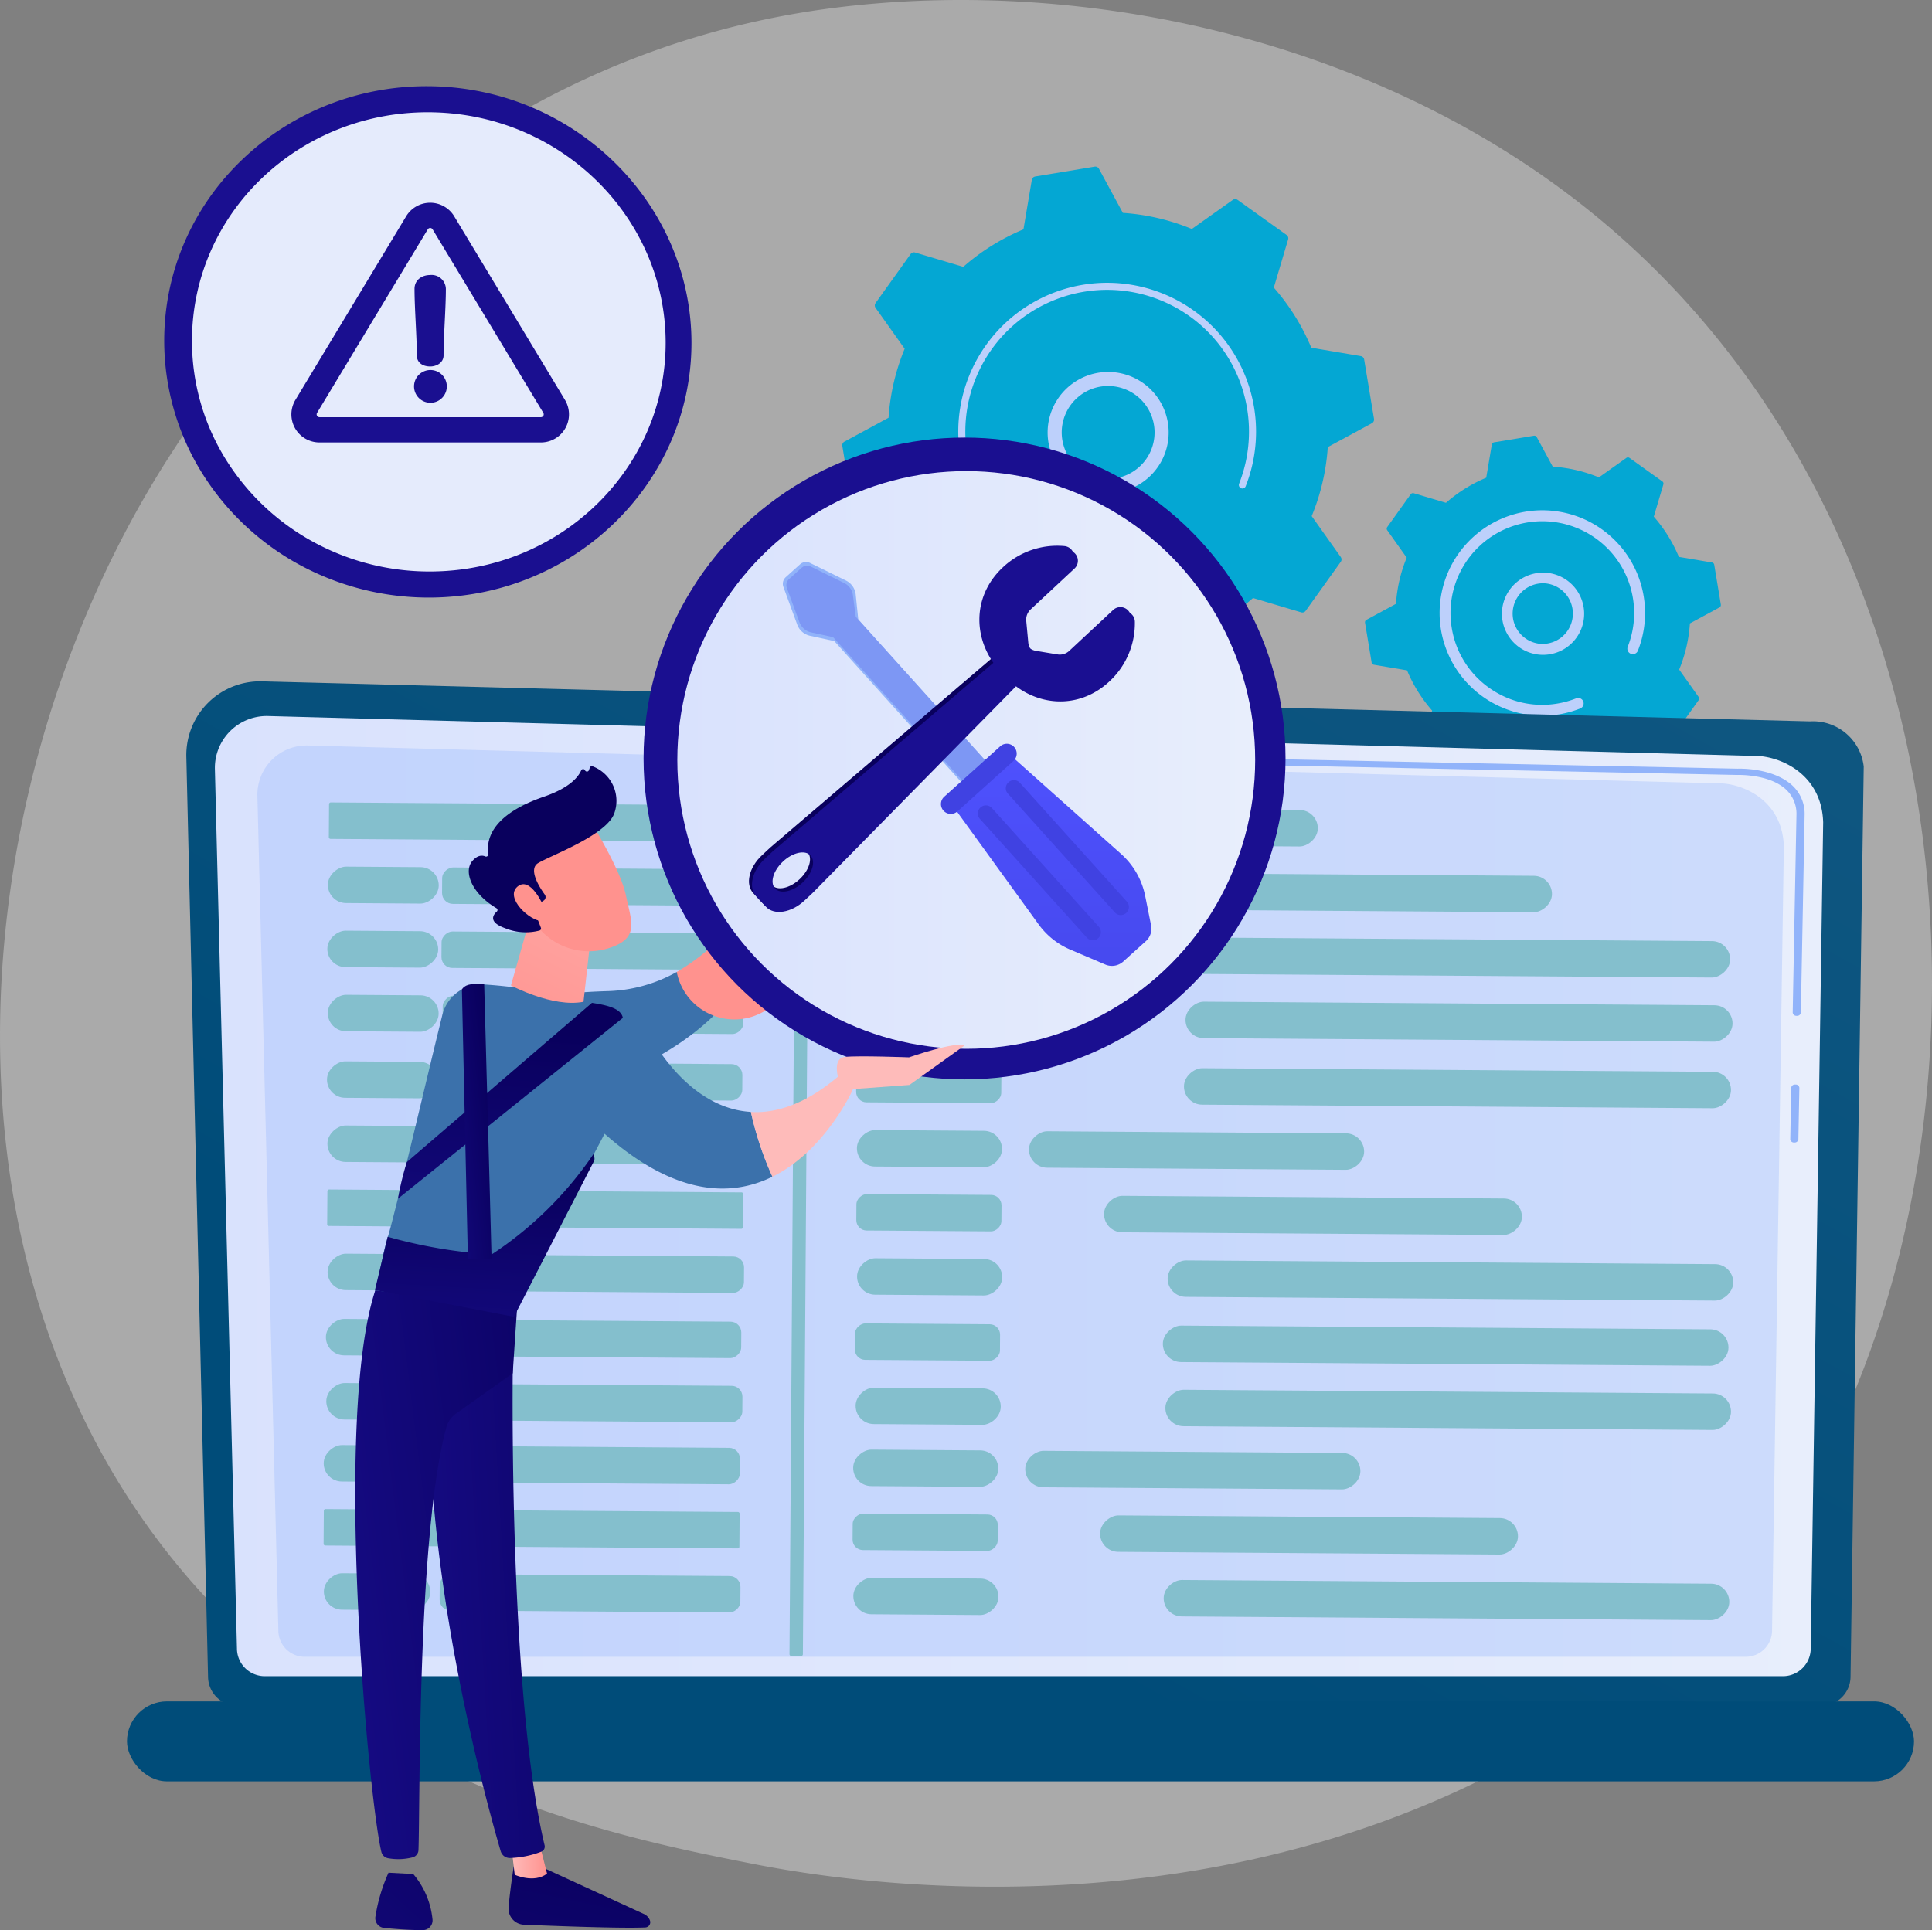 <svg xmlns="http://www.w3.org/2000/svg" xmlns:xlink="http://www.w3.org/1999/xlink" width="252" height="251.813" viewBox="0 0 252 251.813"><rect x="0" y="0" width="252" height="251.813" fill="#808080" stroke="none"/><defs><style>.a{fill:#eaeaea;opacity:0.4;}.b{fill:#04a7d3;}.c{fill:#bdd0fb;}.d{fill:url(#a);}.e{fill:url(#b);}.f,.g{fill:#91b3fa;}.f{opacity:0.32;}.h{fill:url(#c);}.i{fill:#84bfcd;}.j{fill:#3b71ab;}.k{fill:url(#d);}.l{fill:url(#e);}.m{fill:#7d97f4;}.n{fill:url(#g);}.o{fill:url(#h);}.p{fill:url(#i);}.q{fill:url(#j);}.r{fill:url(#k);}.s{fill:url(#l);}.t{fill:url(#m);}.u{fill:url(#n);}.v{fill:url(#o);}.w{fill:url(#p);}.x{fill:url(#q);}.y{fill:url(#r);}.z{fill:url(#s);}.aa{fill:url(#t);}.ab{fill:url(#u);}.ac{fill:url(#v);}.ad{fill:url(#w);}.ae{fill:url(#x);}.af{fill:url(#z);}.ag{fill:url(#aa);}.ah{fill:url(#ab);}.ai{fill:url(#ac);}.aj{fill:#1a0f90;stroke:#1a0f90;}.ak{fill:#e5ebfc;}</style><linearGradient id="a" x1="0.275" y1="0.75" x2="1.204" y2="-0.257" gradientUnits="objectBoundingBox"><stop offset="0" stop-color="#004c79"/><stop offset="1" stop-color="#145a83"/></linearGradient><linearGradient id="b" y1="0.5" x2="1" y2="0.5" gradientUnits="objectBoundingBox"><stop offset="0" stop-color="#d9e2fd"/><stop offset="1" stop-color="#e8eefc"/></linearGradient><linearGradient id="c" x1="0.491" y1="-0.365" x2="0.327" y2="-15.807" xlink:href="#a"/><linearGradient id="d" x1="-18.424" y1="2.025" x2="-17.351" y2="2.025" gradientUnits="objectBoundingBox"><stop offset="0" stop-color="#febbba"/><stop offset="1" stop-color="#ff928e"/></linearGradient><linearGradient id="e" x1="0.526" y1="-1.231" x2="0.515" y2="-0.513" gradientUnits="objectBoundingBox"><stop offset="0" stop-color="#09005d"/><stop offset="1" stop-color="#1a0f90"/></linearGradient><linearGradient id="g" x1="0.5" y1="-0.119" x2="0.5" y2="1.943" gradientUnits="objectBoundingBox"><stop offset="0" stop-color="#4f52ff"/><stop offset="1" stop-color="#4042e2"/></linearGradient><linearGradient id="h" x1="-40.123" y1="59.449" x2="-39.992" y2="45.906" xlink:href="#g"/><linearGradient id="i" x1="2.104" y1="-3.763" x2="1.233" y2="-1.449" xlink:href="#g"/><linearGradient id="j" x1="2.017" y1="-3.532" x2="1.146" y2="-1.218" xlink:href="#g"/><linearGradient id="k" x1="12.111" y1="4.927" x2="12.875" y2="3.912" gradientUnits="objectBoundingBox"><stop offset="0" stop-color="#09005d"/><stop offset="1" stop-color="#1a0f91"/></linearGradient><linearGradient id="l" x1="-36.493" y1="-5.295" x2="-35.824" y2="-3.681" xlink:href="#k"/><linearGradient id="m" x1="-24.828" y1="-26.858" x2="-25.619" y2="-25.345" xlink:href="#k"/><linearGradient id="n" x1="-13.213" y1="-17.676" x2="-13.647" y2="-16.798" xlink:href="#k"/><linearGradient id="o" x1="-16.798" y1="1.788" x2="-19.127" y2="4.695" xlink:href="#d"/><linearGradient id="p" x1="-13.793" y1="5.54" x2="-15.661" y2="12.15" xlink:href="#d"/><linearGradient id="q" x1="1.459" y1="-1.878" x2="0.201" y2="1.589" xlink:href="#d"/><linearGradient id="r" x1="71.626" y1="7.495" x2="70.593" y2="8.245" xlink:href="#d"/><linearGradient id="s" x1="59.063" y1="5.698" x2="59.861" y2="6.612" xlink:href="#k"/><linearGradient id="t" x1="293.909" y1="24.057" x2="289.662" y2="26.689" xlink:href="#d"/><linearGradient id="u" x1="0.94" y1="-0.484" x2="-1.895" y2="6.012" xlink:href="#k"/><linearGradient id="v" x1="0" y1="0.5" x2="1" y2="0.5" xlink:href="#d"/><linearGradient id="w" x1="2.09" y1="0.031" x2="-0.807" y2="0.887" xlink:href="#k"/><linearGradient id="x" x1="3.08" y1="-2.223" x2="-3.938" y2="5.384" xlink:href="#k"/><linearGradient id="z" x1="1.562" y1="-0.009" x2="-0.552" y2="0.806" xlink:href="#k"/><linearGradient id="aa" x1="0.526" y1="0.098" x2="0.394" y2="1.782" xlink:href="#k"/><linearGradient id="ab" x1="0.537" y1="0.134" x2="0.375" y2="1.903" xlink:href="#k"/><linearGradient id="ac" x1="0.841" y1="0.161" x2="-0.73" y2="1.769" xlink:href="#k"/></defs><g transform="translate(-735.542 -3012.309)"><g transform="translate(-4043.214 2376.393)"><path class="a" d="M5001.545,847.442a90.559,90.559,0,0,1-13.939,11.411c-45.472,31.721-99.277,22.474-110.712,20.216-16.886-3.334-49.527-9.78-73.125-36.761-35.7-40.82-30.143-105.131-2.449-147.583,5.065-7.765,31.823-50.864,86.208-57.776,32.913-4.183,71.279,4.254,99.063,26.885C5044.911,711.339,5040.759,807.306,5001.545,847.442Z" transform="translate(0 0)"/><g transform="translate(4888.612 657.652)"><path class="b" d="M5538.277,824.886a.538.538,0,0,0,0-.625l-3.793-5.34a28.533,28.533,0,0,0,2.1-9l5.756-3.118a.538.538,0,0,0,.275-.561l-1.286-7.751a.538.538,0,0,0-.44-.443l-6.455-1.093a28.557,28.557,0,0,0-4.89-7.846l1.866-6.279a.538.538,0,0,0-.2-.591l-6.391-4.572a.537.537,0,0,0-.625,0l-5.34,3.794a28.532,28.532,0,0,0-9-2.1l-3.118-5.756a.538.538,0,0,0-.562-.275l-7.751,1.285a.539.539,0,0,0-.443.441l-1.092,6.454a28.522,28.522,0,0,0-7.846,4.89l-6.279-1.867a.538.538,0,0,0-.591.2l-4.572,6.39a.539.539,0,0,0,0,.625l3.794,5.34a28.519,28.519,0,0,0-2.1,9l-5.756,3.118a.538.538,0,0,0-.275.561l1.286,7.751a.538.538,0,0,0,.441.443l6.455,1.093a28.514,28.514,0,0,0,4.89,7.845l-1.867,6.279a.537.537,0,0,0,.2.591l6.39,4.572a.538.538,0,0,0,.625,0l5.34-3.794a28.534,28.534,0,0,0,9,2.1l3.118,5.756a.538.538,0,0,0,.561.275l7.751-1.286a.539.539,0,0,0,.443-.441l1.093-6.454a28.534,28.534,0,0,0,7.845-4.89l6.279,1.867a.539.539,0,0,0,.591-.2Z" transform="translate(-5473.251 -773.323)"/><g transform="translate(26.786 26.785)"><path class="c" d="M5649.83,958.424a7.894,7.894,0,1,1,1.16.011A7.907,7.907,0,0,1,5649.83,958.424Zm-3.258-12.493a6.056,6.056,0,1,0,4.414-1.413,6.115,6.115,0,0,0-.9-.009A6.012,6.012,0,0,0,5646.571,945.931Z" transform="translate(-5642.586 -942.655)"/></g><path class="c" d="M5589.531,907.931a19.789,19.789,0,0,0,1.983-.227h0q.312-.051.623-.113a19.569,19.569,0,0,0,2.993-.848l.04-.015.112-.043.218-.085a.461.461,0,0,0,.291-.457.467.467,0,0,0-.032-.141.461.461,0,0,0-.6-.259,18.52,18.52,0,0,1-20.6-4.862,18.384,18.384,0,0,1-4.472-9.31,18.776,18.776,0,0,1-.216-1.891,18.5,18.5,0,1,1,35.683,5.638.461.461,0,1,0,.857.338,19.421,19.421,0,1,0-37.459-5.92,19.79,19.79,0,0,0,.228,1.985,19.423,19.423,0,0,0,20.352,16.208Z" transform="translate(-5553.78 -853.97)"/><g transform="translate(68.192 35.109)"><path class="b" d="M5947.866,1029.78a.36.36,0,0,0,0-.418l-2.539-3.573a19.081,19.081,0,0,0,1.4-6.025l3.852-2.086a.361.361,0,0,0,.184-.375l-.86-5.187a.36.36,0,0,0-.295-.3l-4.319-.731a19.092,19.092,0,0,0-3.272-5.25l1.249-4.2a.361.361,0,0,0-.136-.4l-4.276-3.059a.36.36,0,0,0-.418,0l-3.573,2.539a19.089,19.089,0,0,0-6.025-1.4l-2.086-3.852a.361.361,0,0,0-.375-.184l-5.187.86a.361.361,0,0,0-.3.3l-.731,4.319a19.088,19.088,0,0,0-5.25,3.272l-4.2-1.249a.36.36,0,0,0-.4.135l-3.06,4.276a.36.36,0,0,0,0,.418l2.539,3.574a19.081,19.081,0,0,0-1.4,6.025l-3.852,2.086a.361.361,0,0,0-.184.376l.86,5.187a.36.36,0,0,0,.3.3l4.319.731a19.072,19.072,0,0,0,3.272,5.25l-1.25,4.2a.36.36,0,0,0,.136.4l4.276,3.059a.36.36,0,0,0,.418,0l3.573-2.539a19.1,19.1,0,0,0,6.025,1.4l2.086,3.852a.36.36,0,0,0,.375.184l5.187-.86a.36.36,0,0,0,.3-.3l.731-4.319a19.088,19.088,0,0,0,5.25-3.272l4.2,1.249a.359.359,0,0,0,.4-.136Z" transform="translate(-5904.353 -995.276)"/><g transform="translate(17.829 17.829)"><path class="c" d="M6022,1118.731a5.363,5.363,0,1,1,.8.008A5.491,5.491,0,0,1,6022,1118.731Zm-3.5-5.689a3.957,3.957,0,0,0,3.616,4.272h0a3.958,3.958,0,0,0,.655-7.888,4.031,4.031,0,0,0-.581-.005A3.963,3.963,0,0,0,6018.5,1113.042Z" transform="translate(-6017.063 -1107.99)"/></g><path class="c" d="M5980.057,1083.59q.674-.043,1.354-.155a13.466,13.466,0,0,0,2.634-.717l.114-.045a.711.711,0,0,0,.449-.706.7.7,0,0,0-.049-.218.712.712,0,0,0-.923-.4,12.013,12.013,0,0,1-2.457.68h0l-.138.022a11.857,11.857,0,0,1-5.839-.549,12.055,12.055,0,0,1-2.862-1.485l-.022-.015-.066-.047a11.9,11.9,0,0,1-4.845-7.78,12.03,12.03,0,0,1-.141-1.224,11.976,11.976,0,0,1,23.768-2.694,11.955,11.955,0,0,1-.668,6.344.711.711,0,1,0,1.323.521,13.4,13.4,0,1,0-25.843-4.084,13.781,13.781,0,0,0,.156,1.369A13.417,13.417,0,0,0,5980.057,1083.59Z" transform="translate(-5956.095 -1047.082)"/></g></g><path class="d" d="M4935.188,1327.708a3.83,3.83,0,0,0,3.82,3.817h206.6a3.83,3.83,0,0,0,3.821-3.817l1.719-118.725a6.653,6.653,0,0,0-7.006-5.889l-201.908-5.224a9.627,9.627,0,0,0-9.878,9.847Z" transform="translate(-129.296 -473.06)"/><path class="e" d="M4958.819,1348.14a3.625,3.625,0,0,0,3.614,3.614H5160.48a3.625,3.625,0,0,0,3.615-3.614l1.623-107.779c-.191-6.486-5.878-8.817-9.325-8.68l-193.51-5.191a6.765,6.765,0,0,0-6.941,6.924Z" transform="translate(-149.156 -497.154)"/><path class="f" d="M4993.748,1366.261a3.441,3.441,0,0,0,3.431,3.431h187.968a3.44,3.44,0,0,0,3.43-3.431l1.54-102.294c-.182-6.156-5.578-8.368-8.85-8.238L4997.6,1250.8a6.422,6.422,0,0,0-6.588,6.572Z" transform="translate(-178.683 -517.62)"/><g transform="translate(4943.062 734.924)"><path class="g" d="M6255.526,1537.981h-.008a.476.476,0,0,1-.521-.415l.128-6.745a.483.483,0,0,1,.529-.4h.008a.477.477,0,0,1,.522.415l-.128,6.745A.484.484,0,0,1,6255.526,1537.981Z" transform="translate(-6185.79 -1487.933)"/><path class="g" d="M5887.527,1295.351h0a.478.478,0,0,1-.525-.415l.492-25.832a4.324,4.324,0,0,0-1.794-3.633c-2.205-1.63-5.706-1.547-5.854-1.542l-61.85-1.28a.473.473,0,0,1-.516-.419.468.468,0,0,1,.544-.4l61.813,1.28c.385-.018,4.113-.067,6.6,1.768a5.043,5.043,0,0,1,2.121,4.227l-.492,25.84A.485.485,0,0,1,5887.527,1295.351Z" transform="translate(-5817.476 -1261.831)"/></g><rect class="h" width="233.094" height="10.432" rx="5.216" transform="translate(5028.412 868.32) rotate(180)"/><g transform="translate(4820.961 734.766)"><g transform="translate(0)"><path class="i" d="M5103.624,1302.887l-53.492-.375a.224.224,0,0,1-.222-.225l.03-4.309a.223.223,0,0,1,.225-.222l53.492.375a.223.223,0,0,1,.222.225l-.03,4.309A.224.224,0,0,1,5103.624,1302.887Z" transform="translate(-5049.224 -1291.915)"/><rect class="i" width="4.756" height="18.927" rx="1.355" transform="translate(69.46 11.181) rotate(-89.599)"/><rect class="i" width="4.756" height="37.38" rx="2.378" transform="translate(92.287 11.34) rotate(-89.599)"/><rect class="i" width="4.756" height="14.46" rx="2.378" transform="translate(0.545 18.954) rotate(-89.599)"/><rect class="i" width="4.756" height="39.228" rx="1.413" transform="translate(15.444 19.067) rotate(-89.599)"/><rect class="i" width="4.756" height="18.927" rx="2.371" transform="translate(69.554 19.549) rotate(-89.599)"/><rect class="i" width="4.756" height="54.759" rx="2.378" transform="translate(105.451 19.8) rotate(-89.599)"/><rect class="i" width="4.756" height="14.46" rx="2.378" transform="translate(0.476 27.309) rotate(-89.599)"/><rect class="i" width="4.756" height="39.228" rx="1.413" transform="matrix(0.007, -1, 1, 0.007, 15.367, 27.422)"/><rect class="i" width="4.756" height="18.927" rx="1.355" transform="translate(69.481 27.904) rotate(-89.599)"/><rect class="i" width="4.756" height="71.355" rx="2.378" transform="translate(112.094 28.203) rotate(-89.599)"/><rect class="i" width="4.756" height="14.46" rx="2.378" transform="translate(0.533 35.677) rotate(-89.599)"/><rect class="i" width="4.756" height="39.228" rx="1.413" transform="translate(15.515 35.791) rotate(-89.599)"/><rect class="i" width="4.756" height="18.927" rx="2.371" transform="translate(69.575 36.273) rotate(-89.599)"/><rect class="i" width="4.756" height="71.355" rx="2.378" transform="translate(112.41 36.573) rotate(-89.599)"/><rect class="i" width="4.756" height="14.46" rx="2.378" transform="translate(0.429 44.359) rotate(-89.599)"/><rect class="i" width="4.756" height="39.228" rx="1.413" transform="translate(15.376 44.473) rotate(-89.599)"/><rect class="i" width="4.756" height="18.927" rx="1.355" transform="translate(69.457 44.955) rotate(-89.599)"/><rect class="i" width="4.756" height="71.355" rx="2.378" transform="translate(112.208 45.254) rotate(-89.599)"/><rect class="i" width="4.756" height="14.46" rx="2.378" transform="translate(0.486 52.728) rotate(-89.599)"/><rect class="i" width="4.756" height="39.228" rx="1.413" transform="matrix(0.007, -1, 1, 0.007, 15.524, 52.842)"/><rect class="i" width="4.756" height="18.927" rx="2.371" transform="translate(69.55 53.323) rotate(-89.599)"/><rect class="i" width="4.756" height="43.717" rx="2.378" transform="translate(91.992 53.48) rotate(-89.599)"/><path class="i" d="M5102.56,1622.12l-53.786-.377a.223.223,0,0,1-.222-.225l.03-4.309a.223.223,0,0,1,.225-.222l53.786.377a.224.224,0,0,1,.222.225l-.031,4.309A.223.223,0,0,1,5102.56,1622.12Z" transform="translate(-5048.081 -1560.65)"/><rect class="i" width="4.756" height="18.927" rx="1.355" transform="translate(69.478 61.678) rotate(-89.599)"/><rect class="i" width="4.756" height="54.503" rx="2.378" transform="translate(101.785 61.904) rotate(-89.599)"/><rect class="i" width="4.756" height="13.882" rx="2.378" transform="translate(0.508 69.451) rotate(-89.599)"/><rect class="i" width="4.756" height="39.228" rx="1.413" transform="translate(15.594 69.566) rotate(-89.599)"/><rect class="i" width="4.756" height="18.927" rx="2.371" transform="translate(69.571 70.047) rotate(-89.599)"/><rect class="i" width="4.756" height="73.778" rx="2.378" transform="translate(110.079 70.33) rotate(-89.599)"/><rect class="i" width="4.756" height="14.46" rx="2.378" transform="translate(0 94.419) rotate(-89.599)"/><rect class="i" width="4.756" height="39.228" rx="1.413" transform="translate(15.057 94.533) rotate(-89.599)"/><rect class="i" width="4.756" height="18.927" rx="2.371" transform="translate(69.064 95.014) rotate(-89.599)"/><rect class="i" width="4.756" height="43.717" rx="2.378" transform="translate(91.505 95.171) rotate(-89.599)"/><path class="i" d="M5099.606,1885.688l-53.786-.377a.224.224,0,0,1-.222-.225l.03-4.309a.223.223,0,0,1,.225-.222l53.786.377a.223.223,0,0,1,.222.225l-.03,4.309A.224.224,0,0,1,5099.606,1885.688Z" transform="translate(-5045.594 -1782.526)"/><rect class="i" width="4.756" height="18.927" rx="1.355" transform="translate(68.992 103.369) rotate(-89.599)"/><rect class="i" width="4.756" height="54.503" rx="2.378" transform="matrix(0.007, -1, 1, 0.007, 101.27, 103.595)"/><rect class="i" width="4.756" height="13.882" rx="2.378" transform="translate(0.022 111.142) rotate(-89.599)"/><rect class="i" width="4.756" height="39.228" rx="1.413" transform="translate(15.127 111.257) rotate(-89.599)"/><rect class="i" width="4.756" height="18.927" rx="2.371" transform="translate(69.085 111.738) rotate(-89.599)"/><rect class="i" width="4.756" height="73.778" rx="2.378" transform="translate(109.563 112.021) rotate(-89.599)"/><rect class="i" width="4.756" height="13.882" rx="2.378" transform="matrix(0.007, -1, 1, 0.007, 0.287, 77.96)"/><rect class="i" width="4.756" height="39.228" rx="1.413" transform="translate(15.235 78.074) rotate(-89.599)"/><rect class="i" width="4.756" height="18.927" rx="1.355" transform="translate(69.29 78.555) rotate(-89.599)"/><rect class="i" width="4.756" height="73.778" rx="2.378" transform="translate(109.455 78.836) rotate(-89.599)"/><rect class="i" width="4.756" height="13.882" rx="2.378" transform="translate(0.34 86.328) rotate(-89.599)"/><rect class="i" width="4.756" height="39.228" rx="1.413" transform="matrix(0.007, -1, 1, 0.007, 15.382, 86.442)"/><rect class="i" width="4.756" height="18.927" rx="2.371" transform="translate(69.384 86.924) rotate(-89.599)"/><rect class="i" width="4.756" height="73.778" rx="2.378" transform="translate(109.785 87.207) rotate(-89.599)"/><path class="i" d="M5431.263,1378.052l-1.238-.009a.254.254,0,0,1-.252-.256l.817-116.7a.254.254,0,0,1,.256-.252l1.238.009a.254.254,0,0,1,.252.256l-.817,116.7A.254.254,0,0,1,5431.263,1378.052Z" transform="translate(-5369 -1260.831)"/></g></g><g transform="translate(4825.095 693.004)"><g transform="translate(14.689 47.751)"><path class="j" d="M5182.835,1440.078c-14.784.435-18.271,3.9-18.271,3.9l8.292,10.319s14.36-1.907,23.777-11.018a25.344,25.344,0,0,1-4.826-5.7A19.517,19.517,0,0,1,5182.835,1440.078Z" transform="translate(-5164.564 -1415.609)"/><path class="k" d="M5348.337,1299.073a.452.452,0,0,0-.875-.075l-1.419,4.2a4.176,4.176,0,0,0-.053,2.51l.917,2.247a4.031,4.031,0,0,1-.458,3.281,28.057,28.057,0,0,1-9.654,9.425,7.66,7.66,0,1,0,12.241-7.5,1.973,1.973,0,0,0,1.164-2.1Z" transform="translate(-5309.553 -1298.69)"/></g><g transform="translate(37.604)"><circle class="l" cx="41.867" cy="41.867" r="41.867"/><circle class="e" cx="37.686" cy="37.686" r="37.686" transform="translate(4.403 4.376)"/><g transform="translate(18.165 16.236)"><path class="g" d="M5432.5,1101.873l-4.692-2.3a1.166,1.166,0,0,0-1.292.181l-.51.459-.825.742-.528.475a1.166,1.166,0,0,0-.314,1.266l1.8,4.906a2.3,2.3,0,0,0,1.667,1.476l3.171.693,20.593,22.866,1.187-1.068.824-.743,1.12-1.009-20.593-22.866-.334-3.248A2.3,2.3,0,0,0,5432.5,1101.873Z" transform="translate(-5424.267 -1099.457)"/><path class="m" d="M5434.659,1104.7l-4.252-2.1a1.087,1.087,0,0,0-1.19.134l-.459.414-.743.669-.475.428a1.086,1.086,0,0,0-.258,1.17l1.631,4.434a2.091,2.091,0,0,0,1.516,1.33l2.87.625,18.57,20.62,1.054-.949.743-.669,1.161-1.045-18.57-20.62-.377-2.857A2.058,2.058,0,0,0,5434.659,1104.7Z" transform="translate(-5426.746 -1102.002)"/><g transform="translate(20.094 23.179)"><path class="n" d="M5585.986,1270.739l-14.64-13.067-7.394,6.682,11.266,15.564a9.863,9.863,0,0,0,4.184,3.316l4.491,1.914a2.205,2.205,0,0,0,2.3-.325l3.074-2.768a2.207,2.207,0,0,0,.614-2.049l-.756-3.769A9.979,9.979,0,0,0,5585.986,1270.739Z" transform="translate(-5561.95 -1255.824)"/><path class="o" d="M1.287,0h9.832a1.288,1.288,0,0,1,1.288,1.288v0a1.287,1.287,0,0,1-1.287,1.287H1.287A1.287,1.287,0,0,1,0,1.288v0A1.287,1.287,0,0,1,1.287,0Z" transform="matrix(0.743, -0.669, 0.669, 0.743, 0, 8.303)"/><g transform="translate(5.337 5.284)"><path class="p" d="M5600.828,1316.034a1.044,1.044,0,0,1-.077,1.473l-.016.014a1.043,1.043,0,0,1-1.473-.077l-13.957-15.5a1.044,1.044,0,0,1,.077-1.473l.016-.014a1.042,1.042,0,0,1,1.473.077Z" transform="translate(-5585.038 -1296.903)"/><path class="q" d="M5623.92,1295.237a1.043,1.043,0,0,1-.077,1.473l-.016.014a1.043,1.043,0,0,1-1.473-.077l-13.956-15.5a1.043,1.043,0,0,1,.077-1.473l.015-.014a1.043,1.043,0,0,1,1.473.077Z" transform="translate(-5604.478 -1279.396)"/></g></g></g><g transform="translate(13.743 14.111)"><path class="r" d="M5399,1196.027l-.988.921c-1.695,1.58-2.205,3.787-1.14,4.93l1.266,1.359c1.065,1.143,3.3.789,5-.791l.988-.921c.065-.061.129-.124.192-.187l28.1-28.558-2.759-2.96-30.462,26.03C5399.127,1195.906,5399.06,1195.966,5399,1196.027Zm1.359,1.3c1.276-1.19,2.884-1.539,3.591-.781s.245,2.337-1.031,3.526-2.883,1.539-3.59.781S5399.078,1198.52,5400.354,1197.331Z" transform="translate(-5396.311 -1156.564)"/><path class="s" d="M5598.231,1088.46l-5.732,5.342a1.8,1.8,0,0,0-.564,1.484l.268,2.847a1.8,1.8,0,0,0,1.5,1.605l2.821.468a1.8,1.8,0,0,0,1.52-.459l5.732-5.342a1.382,1.382,0,0,1,2.326.954,10.343,10.343,0,0,1-3.327,7.838c-4.122,3.842-9.952,3.271-13.648-.694s-3.855-9.821.267-13.663a10.341,10.341,0,0,1,8.052-2.768A1.382,1.382,0,0,1,5598.231,1088.46Z" transform="translate(-5556.269 -1086.025)"/><path class="t" d="M5601.414,1091.875l-5.731,5.342a1.8,1.8,0,0,0-.564,1.484l.268,2.847a1.8,1.8,0,0,0,1.5,1.605l2.821.468a1.8,1.8,0,0,0,1.52-.459l5.731-5.342a1.382,1.382,0,0,1,2.326.955,10.342,10.342,0,0,1-3.327,7.838c-4.122,3.842-9.953,3.27-13.647-.694s-3.855-9.821.266-13.663a10.341,10.341,0,0,1,8.052-2.768A1.382,1.382,0,0,1,5601.414,1091.875Z" transform="translate(-5558.948 -1088.9)"/><path class="u" d="M5401.533,1198.751l-.987.921c-1.7,1.58-2.206,3.787-1.141,4.93l1.267,1.359c1.065,1.143,3.3.789,5-.791l.988-.921c.065-.061.13-.123.192-.187l28.1-28.558-2.759-2.96-30.462,26.03Q5401.632,1198.659,5401.533,1198.751Zm1.36,1.3c1.276-1.189,2.883-1.539,3.59-.781s.245,2.337-1.031,3.527-2.883,1.539-3.59.781S5401.617,1201.244,5402.894,1200.054Z" transform="translate(-5398.448 -1158.857)"/></g></g><g transform="translate(0 42.871)"><path class="j" d="M5123.629,1454.594c-5.783-4.975-15.888-6.378-21.691-6.768a5.249,5.249,0,0,0-5.457,3.965c-1.783,7.168-6.111,25.743-7.114,28.971-.822,2.648-1.074,5.35-1.634,6.974a2.461,2.461,0,0,0,1.263,2.813,85.222,85.222,0,0,0,13.143,3.6c.793.137,3.377-.469,3.287-1.269a5.149,5.149,0,0,1,0-2.343l12.214-23.236c9.269,8.206,16.578,8.228,21.9,5.6a41.954,41.954,0,0,1-2.811-8.45C5128.378,1463.979,5123.629,1454.594,5123.629,1454.594Z" transform="translate(-5085.121 -1419.345)"/><path class="v" d="M5411.294,1524.1l-1.7-1.8c-4.413,3.825-8.324,5.055-11.661,4.863a41.928,41.928,0,0,0,2.811,8.45C5407.748,1532.152,5411.294,1524.1,5411.294,1524.1Z" transform="translate(-5346.33 -1482.046)"/><path class="w" d="M5469.912,1503.5l8.361-.614,7.183-5.145c-1.178-.566-7.241,1.546-7.241,1.546s-6.615-.25-8.375-.054c-1.462.163-1.017,2.242-.823,2.942.04.143.068.228.068.228Z" transform="translate(-5405.985 -1461.297)"/><path class="x" d="M5203.249,1377.8l-3.184,11.214s5.441,2.924,9.464,2.134l1.105-9.885Z" transform="translate(-5179.76 -1360.408)"/><g transform="translate(14.814)"><path class="y" d="M5209.023,1314.163s3.833,6.131,4.54,9.545,1.78,5.536-2.1,6.823a8.553,8.553,0,0,1-9.853-3.352s-3.635-4.858-3.319-7.117S5209.023,1314.163,5209.023,1314.163Z" transform="translate(-5193.068 -1306.835)"/><path class="z" d="M5174.895,1285.513l.211-.134a.552.552,0,0,0,.155-.79c-.723-1-2.187-3.322-.861-4.112,1.71-1.019,8.705-3.568,9.879-6.36a4.816,4.816,0,0,0-2.8-6.268.277.277,0,0,0-.341.171l-.119.339a.274.274,0,0,1-.507.023.272.272,0,0,0-.5,0c-.364.837-1.471,2.272-4.83,3.425-4.774,1.639-7.724,4.111-7.3,7.515a.274.274,0,0,1-.385.286c-.4-.167-.991-.184-1.669.584-1.179,1.335-.188,4.193,3.129,6.172a.272.272,0,0,1,.052.435c-.484.429-1.159,1.378,1.076,2.176a7.047,7.047,0,0,0,4.5.3.272.272,0,0,0,.17-.358l-1.1-2.884a.273.273,0,0,1,.215-.368Z" transform="translate(-5165.357 -1267.837)"/><path class="aa" d="M5206.352,1368.069s-1.715-4.026-3.417-2.571,1.675,4.548,3.208,4.479Z" transform="translate(-5196.596 -1349.783)"/></g><path class="ab" d="M5198.884,2170.325s-.542,3.073-.809,6.116a2.1,2.1,0,0,0,2.005,2.271c4.051.169,12.717.5,15.827.358a.682.682,0,0,0,.6-.934,1.526,1.526,0,0,0-.781-.823l-14.315-6.579Z" transform="translate(-5178.079 -2027.568)"/><path class="ac" d="M5200.421,2155.889l.436,3.676s2.508,1.167,4.22-.147l-1.039-4.1Z" transform="translate(-5180.06 -2014.938)"/><path class="ad" d="M5141.991,1721.991c-.187.96-1.011,47.9,4.007,68.942a.715.715,0,0,1-.419.831,12.435,12.435,0,0,1-4.086.831,1.231,1.231,0,0,1-1.221-.883c-1.434-4.881-8.308-29.337-9.2-52.7-1-26.1,0-.889,0-.889l.588-16.136Z" transform="translate(-5121.303 -1650.151)"/><path class="ae" d="M5089.943,2180.461a22.113,22.113,0,0,0-1.7,5.674,1.279,1.279,0,0,0,1.125,1.531c1.338.132,3.4.3,5.047.289a1.275,1.275,0,0,0,1.262-1.422,10.754,10.754,0,0,0-2.51-5.9Z" transform="translate(-5085.604 -2036.101)"/><path class="ac" d="M5094.336,2149.421l1.019,5.559a3.6,3.6,0,0,0,3,.207l-.487-5.981Z" transform="translate(-5090.755 -2009.789)"/><path class="af" d="M5074.314,1700.193c-5.483,16.623-.9,66.108.79,73.242a1.113,1.113,0,0,0,.9.845,7.471,7.471,0,0,0,3.21-.128,1.021,1.021,0,0,0,.733-.939c.226-5.768-.181-41.175,3.644-55.168a3.174,3.174,0,0,1,1.226-1.754l7.422-5.277.569-8.529Z" transform="translate(-5071.702 -1631.803)"/><path class="ag" d="M5087.9,1605.027l1.66-6.95a64.484,64.484,0,0,0,13.562,2.308,47.7,47.7,0,0,0,13.342-13.184l.068.625a.721.721,0,0,1-.076.41l-10.428,20.288Z" transform="translate(-5085.333 -1536.684)"/><path class="ah" d="M5136.263,1465l-29.329,23.591a36.893,36.893,0,0,1,1.155-4.778l24.146-20.77C5134.2,1463.351,5136.025,1463.75,5136.263,1465Z" transform="translate(-5101.361 -1432.164)"/><path class="ai" d="M5159.631,1448.138l.78,35.135h3.093l-.965-35.785C5160.582,1447.271,5159.957,1447.641,5159.631,1448.138Z" transform="translate(-5145.722 -1419.017)"/></g></g></g><g transform="translate(50 54)"><path class="aj" d="M1780.65,1985.105a34.872,34.872,0,0,1-16.617-3.868,33.748,33.748,0,0,1-13.3-12.337,32.194,32.194,0,0,1-4.737-16.783c0-18.534,15.744-33.2,34.657-32.71,18.444.481,33.116,15.272,33.116,32.982S1799.094,1984.772,1780.65,1985.105Z" transform="translate(-1038.536 1050.66)"/><path class="ak" d="M1820.339,1961.144c0,16.2-13.392,29.556-30.252,29.827a31.6,31.6,0,0,1-15.132-3.551,30.8,30.8,0,0,1-12.1-11.251,29.225,29.225,0,0,1-4.3-15.273c0-16.889,14.282-30.238,31.532-29.822C1806.947,1931.481,1820.339,1944.941,1820.339,1961.144Z" transform="translate(-1047.973 1041.893)"/><g transform="translate(724.053 2985.261)"><g transform="translate(0)"><path class="aj" d="M1847.449,2005.995l-14.438-23.944a3.162,3.162,0,0,0-5.416,0l-14.438,23.944a3.162,3.162,0,0,0,2.708,4.8h28.876a3.162,3.162,0,0,0,2.708-4.8Zm-1.95,2.061a.872.872,0,0,1-.758.442h-28.876a.87.87,0,0,1-.745-1.32l14.438-23.944a.871.871,0,0,1,1.491,0l14.438,23.944A.872.872,0,0,1,1845.5,2008.056Z" transform="translate(-1812.703 -1980.521)"/><g transform="translate(16.058 9.429)"><path class="aj" d="M1878.805,2018.422c-.872,0-1.552.468-1.552,1.3,0,2.53.3,6.166.3,8.7,0,.659.574.935,1.255.935.51,0,1.233-.276,1.233-.935,0-2.53.3-6.166.3-8.7A1.366,1.366,0,0,0,1878.805,2018.422Z" transform="translate(-1877.253 -2018.422)"/></g><g transform="translate(15.995 21.824)"><path class="aj" d="M1878.634,2068.248a1.637,1.637,0,1,0,0,3.274,1.637,1.637,0,0,0,0-3.274Z" transform="translate(-1876.997 -2068.248)"/></g></g></g></g></g></svg>
